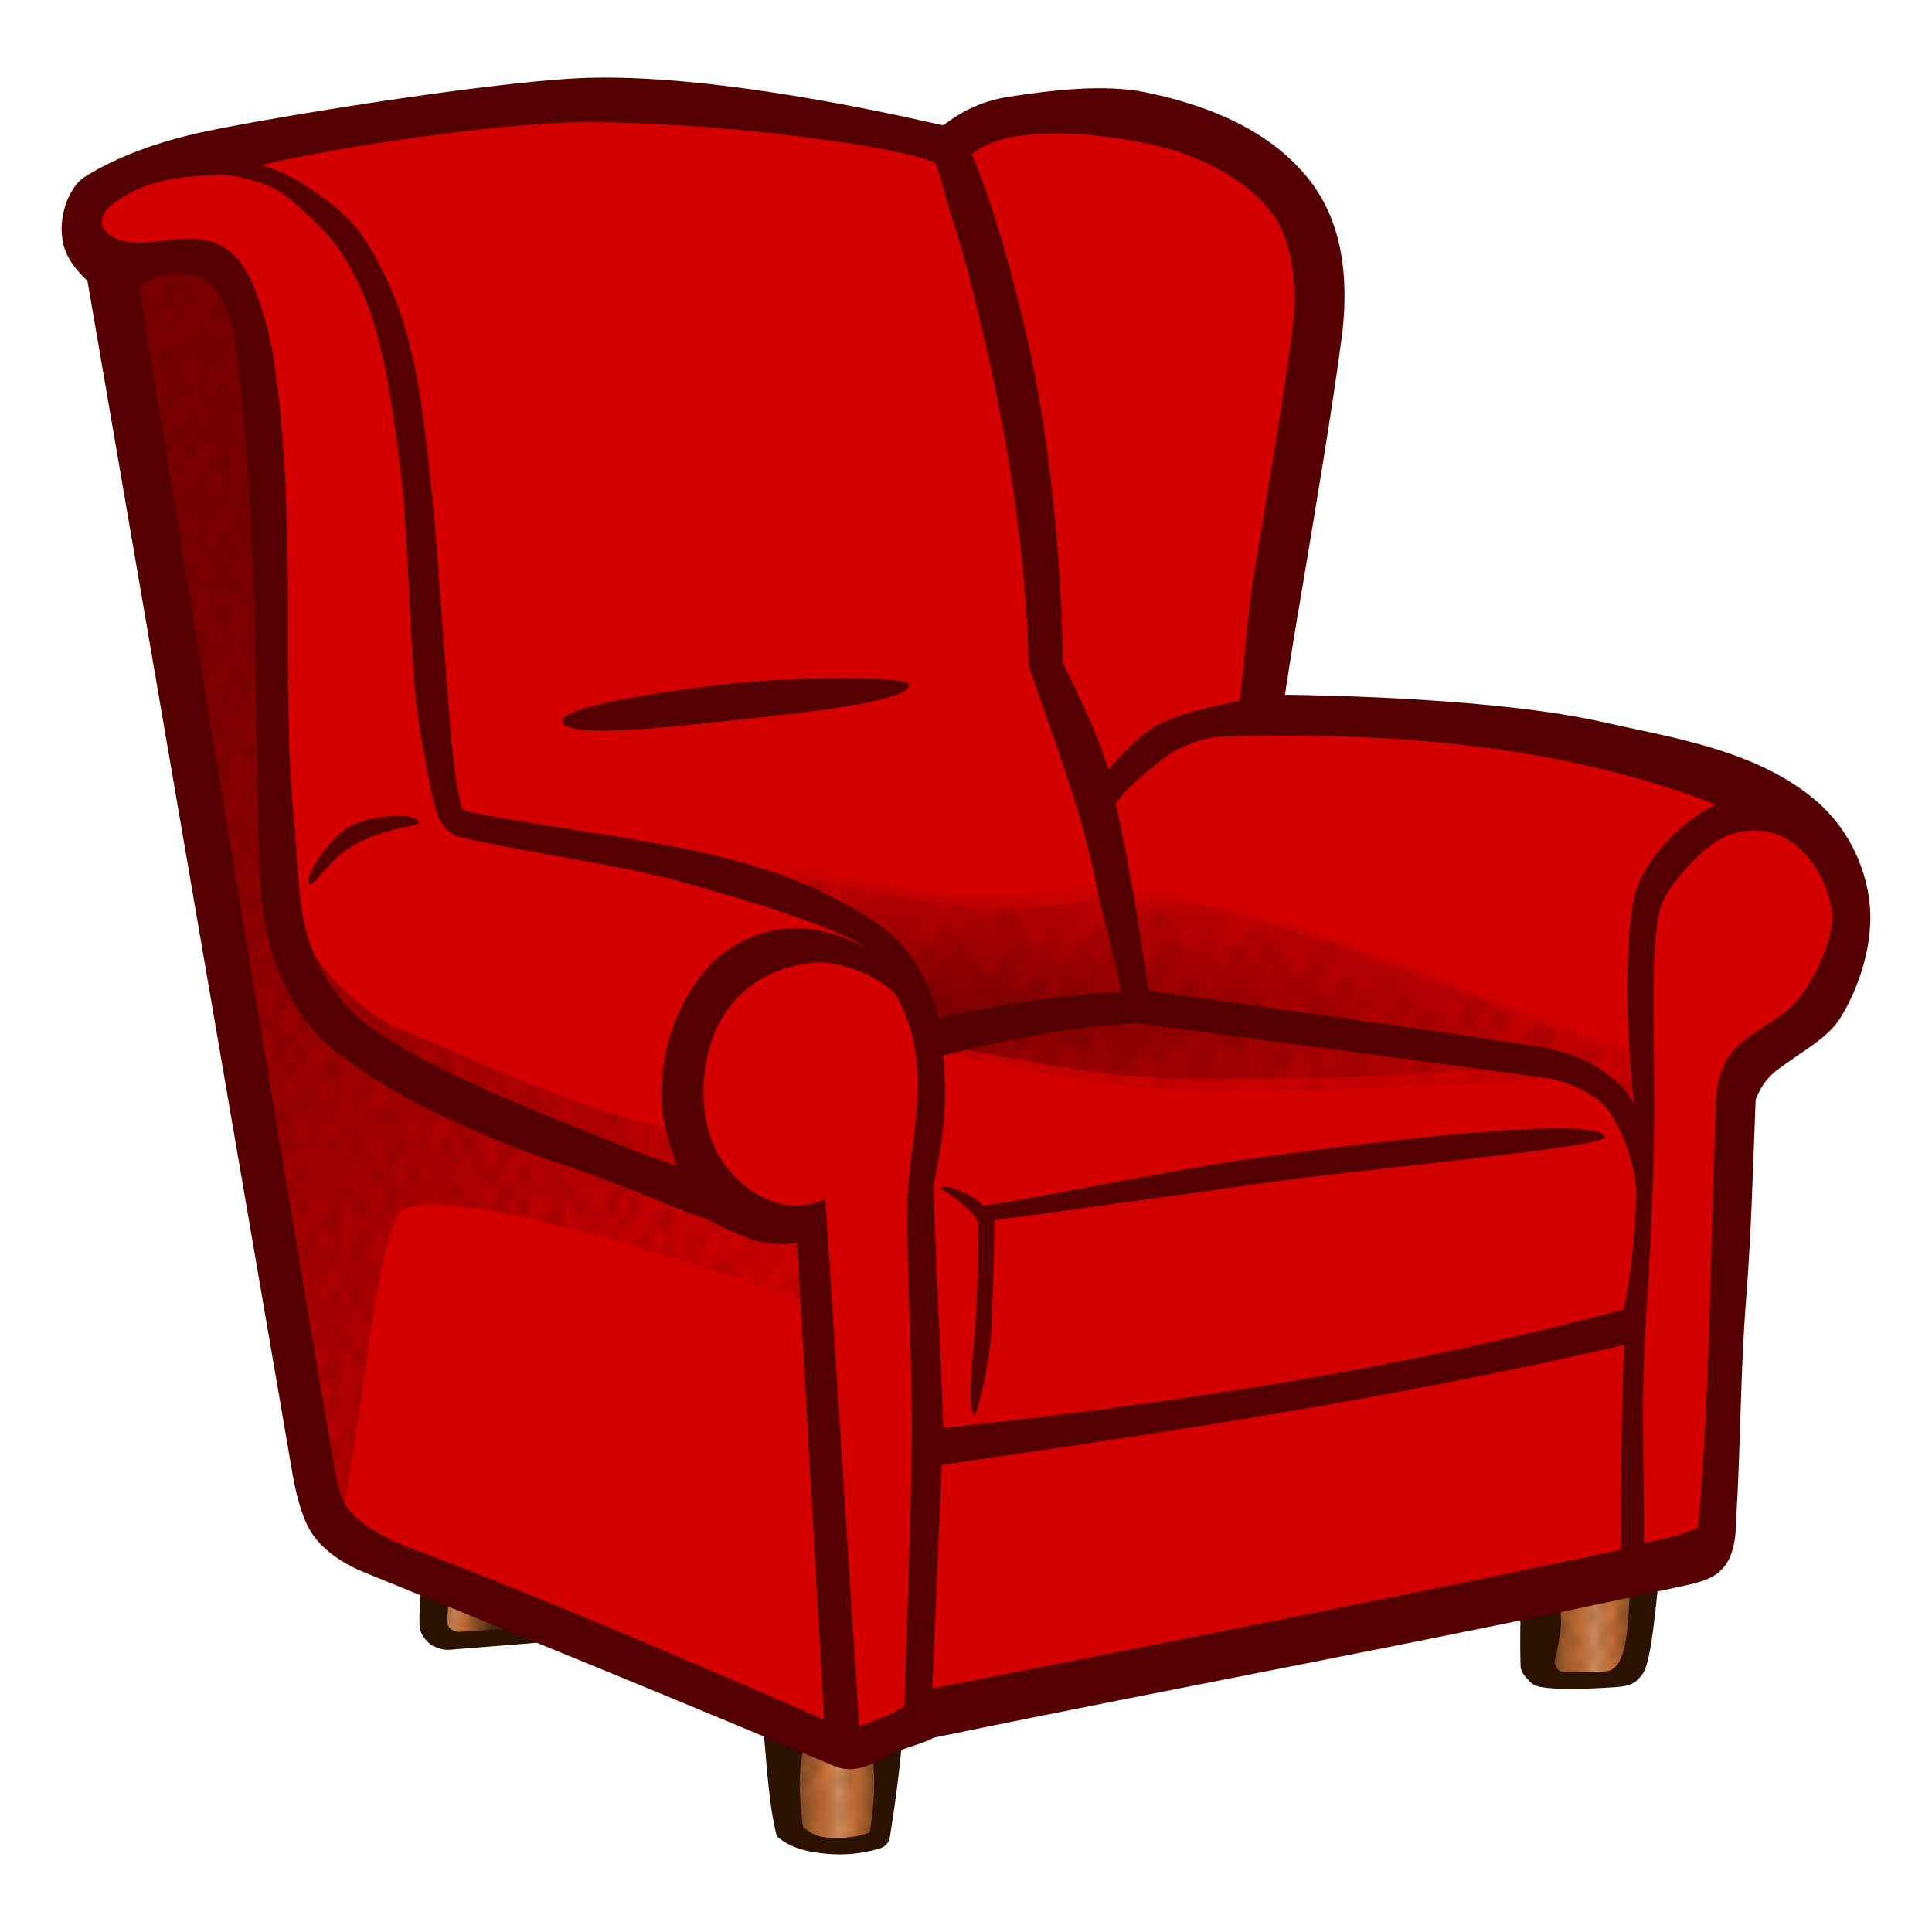 <svg xmlns="http://www.w3.org/2000/svg" xmlns:xlink="http://www.w3.org/1999/xlink" width="31mm" height="31mm" viewBox="0 0 109.843 109.843"><defs><linearGradient id="e"><stop offset="0" stop-color="#502d16"/><stop offset=".578" stop-color="#c87137"/><stop offset=".649" stop-color="#d38d5f"/><stop offset=".735" stop-color="#c87137"/><stop offset="1" stop-color="#502d16"/></linearGradient><linearGradient xlink:href="#e" id="h" x1="21.413" y1="89.523" x2="27.478" y2="89.788" gradientUnits="userSpaceOnUse"/><linearGradient id="c"><stop offset="0" stop-color="maroon"/><stop offset="1" stop-color="maroon" stop-opacity="0"/></linearGradient><linearGradient id="b"><stop offset="0" stop-color="maroon"/><stop offset="1" stop-color="maroon" stop-opacity="0"/></linearGradient><linearGradient xlink:href="#d" id="j" x1="86.589" y1="90.735" x2="93.353" y2="90.735" gradientUnits="userSpaceOnUse"/><linearGradient xlink:href="#d" id="l" x1="43.708" y1="99.39" x2="50.222" y2="99.39" gradientUnits="userSpaceOnUse"/><linearGradient xlink:href="#b" id="g" x1="105.742" y1="57.968" x2="145.797" y2="83.093" gradientUnits="userSpaceOnUse" gradientTransform="translate(-96.229 -23.831)"/><linearGradient id="d"><stop offset="0" stop-color="#502d16"/><stop offset=".408" stop-color="#c87137"/><stop offset=".537" stop-color="#d38d5f"/><stop offset=".679" stop-color="#c87137"/><stop offset="1" stop-color="#502d16"/></linearGradient><pattern xlink:href="#a" id="m" patternTransform="matrix(.65 0 0 .7 2.678 1.655)"/><pattern id="a" patternTransform="scale(10)" height="10" width="10" patternUnits="userSpaceOnUse"><circle r=".45" cy=".81" cx="2.567"/><circle r=".45" cy="2.33" cx="3.048"/><circle r=".45" cy="2.415" cx="4.418"/><circle r=".45" cy="3.029" cx="1.844"/><circle r=".45" cy="1.363" cx="6.08"/><circle r=".45" cy="4.413" cx="5.819"/><circle r=".45" cy="4.048" cx="4.305"/><circle r=".45" cy="3.045" cx="5.541"/><circle r=".45" cy="5.527" cx="4.785"/><circle r=".45" cy="5.184" cx="2.667"/><circle r=".45" cy="1.448" cx="7.965"/><circle r=".45" cy="5.049" cx="7.047"/><circle r=".45" cy=".895" cx="4.34"/><circle r=".45" cy=".34" cx="7.125"/><circle r=".45" cy="1.049" cx="9.553"/><circle r=".45" cy="2.689" cx="7.006"/><circle r=".45" cy="2.689" cx="8.909"/><circle r=".45" cy="4.407" cx="9.315"/><circle r=".45" cy="3.87" cx="7.82"/><circle r=".45" cy="5.948" cx="8.27"/><circle r=".45" cy="7.428" cx="7.973"/><circle r=".45" cy="8.072" cx="9.342"/><circle r=".45" cy="9.315" cx="8.206"/><circle r=".45" cy="9.475" cx="9.682"/><circle r=".45" cy="6.186" cx="9.688"/><circle r=".45" cy="6.296" cx="3.379"/><circle r=".45" cy="8.204" cx="2.871"/><circle r=".45" cy="8.719" cx="4.59"/><circle r=".45" cy="9.671" cx="3.181"/><circle r=".45" cy="7.315" cx="5.734"/><circle r=".45" cy="6.513" cx="6.707"/><circle r=".45" cy="9.67" cx="5.73"/><circle r=".45" cy="8.373" cx="6.535"/><circle r=".45" cy="7.154" cx="4.37"/><circle r=".45" cy="7.25" cx=".622"/><circle r=".45" cy="5.679" cx=".831"/><circle r=".45" cy="8.519" cx="1.257"/><circle r=".45" cy="6.877" cx="1.989"/><circle r=".45" cy="3.181" cx=".374"/><circle r=".45" cy="1.664" cx="1.166"/><circle r=".45" cy=".093" cx="1.151"/><circle r=".45" cy="10.093" cx="1.151"/><circle r=".45" cy="4.451" cx="1.302"/><circle r=".45" cy="3.763" cx="3.047"/></pattern><pattern xlink:href="#a" id="i" patternTransform="matrix(.6 0 0 .625 -1.996 -18.538)"/><pattern xlink:href="#a" id="n" patternTransform="matrix(.631 0 0 .861 -.04 -.868)"/><pattern xlink:href="#a" id="o" patternTransform="matrix(.878 0 0 .967 .085 -.368)"/><pattern xlink:href="#a" id="k" patternTransform="matrix(.55 0 0 .725 -27.334 -1.7)"/><radialGradient xlink:href="#c" id="f" cx="117.895" cy="59.917" fx="117.895" fy="59.917" r="27.931" gradientTransform="matrix(1.6 .081 -.015 .301 -137.043 28.063)" gradientUnits="userSpaceOnUse"/></defs><g fill-rule="evenodd"><path d="M5.744 15.205l12.728 71.417c9.215 5 18.974 8.368 28.46 12.552l5.834-1.415 44.901-9.546 1.061-26.693 4.42-3.359c1.627-1.69 2.067-3.974 2.298-6.364-.395-2.708-1.46-5.177-5.127-6.717-9.546-3.732-19.092-4.68-28.638-4.42l3.36-23.334c.269-4.16-2.224-7.091-6.188-9.37-2.703-1.145-5.426-2.269-9.28-2.032-2.202.573-4.569.872-6.1 2.563-7.07-2.348-14.142-2.43-21.213-2.475-8.042.417-16.023.612-24.749 3.536-2.724.52-3.076 2.027-3.005 3.712z" fill="#d40000" stroke="red" stroke-width=".291"/><path d="M36.089 46.59c8.957-.53 16.63 4.514 25.81 1.592 9.573.757 20.059 6.277 30.051 9.546l-.176 5.657c-1.075-3.547-2.944-4.31-4.95-4.596 0 0-15.22 1.078-22.804.53-4.232-.306-12.552-2.121-12.552-2.121-.7-2.496-1.16-5.032-4.596-7.072z" fill="url(#f)" transform="translate(.48 1.874)"/><path d="M5.263 13.33l7.248 41.366c.769 2.742 5.194 28.445 6.143 29.559.864 1.013 2.119-16.5 3.757-17.361 3.358-1.768 23.157 5.303 23.157 5.303l-.176-4.243c-1.877-.415-4.059-2.31-6.364-5.303-7.323-1.6-11.086-3.747-17.148-6.187-3.902-2.188-5.277-5.15-6.54-7.778l-.884-27.047c-.495-2.69.163-4.687-2.475-8.662z" fill="url(#g)" transform="translate(.48 1.874)"/><path d="M24.09 87.93l.177 3.27c2.071.38 4.21.092 6.364-.353z" fill="url(#h)" stroke="purple" stroke-width=".291" transform="translate(.48 1.874)"/><path d="M23.952 87.83l.177 3.27c2.071.381 4.21.093 6.364-.353z" fill="url(#i)" stroke="purple" stroke-width=".291" opacity=".294" transform="translate(.48 1.874)"/><path d="M86.741 89.087l6.438-1.219-.813 5.407c-1.851.561-3.602.317-5.375.25z" fill="url(#j)" stroke="#f0f" stroke-width=".291" transform="translate(.48 1.874)"/><path d="M86.811 89.078l6.438-1.22-.813 5.407c-1.851.562-3.602.317-5.375.25z" fill="url(#k)" stroke="#f0f" stroke-width=".291" opacity=".304" transform="translate(.48 1.874)"/><path d="M43.866 95.962l.313 6.313c2.01.869 3.717.77 5.312.312l.563-5.469c-2.217.846-4.218-.027-6.188-1.156z" fill="url(#l)" stroke="#f0f" stroke-width=".291" transform="translate(.48 1.874)"/><path d="M43.955 96.183l.312 6.313c2.01.869 3.717.77 5.313.312l.562-5.469c-2.216.846-4.218-.027-6.187-1.156z" fill="url(#m)" stroke="#f0f" stroke-width=".291" opacity=".299" transform="translate(.48 1.874)"/><path style="line-height:normal;text-indent:0;text-align:start;text-decoration-line:none;text-decoration-style:solid;text-decoration-color:#000;text-transform:none;block-progression:tb;white-space:normal;isolation:auto;mix-blend-mode:normal;solid-color:#000;solid-opacity:1" d="M19.849 47.01c-1.17.665-2.601 2.911-2.272 3.215.308.284 1.05-1.442 2.82-2.322 2.035-1.01 3.509-.86 3.409-1.18-.18-.575-2.787-.378-3.957.287zM71.04 65.891c-5.07.732-14.138 2.633-15.151 2.633a3.873 3.873 0 00-1.126-.743c-.672-.293-1.095-.416-1.314-.197.379.18.724.451 1.055.715.449.358 1.111.875 1.117 1.33.018 1.31-.058 4.16-.187 5.899-.196 2.629-.467 4.356-.016 4.976.357-.872.898-3.34.951-5.046.06-1.866.181-4.255.154-6.084 0 0 9.888-1.33 14.89-2.052 6.018-.868 20.03-2.086 19.843-2.694-.403-1.305-14.102.381-20.217 1.263z" color="#000" font-weight="400" font-family="sans-serif" overflow="visible" fill="#500"/><path style="line-height:normal;text-indent:0;text-align:start;text-decoration-line:none;text-decoration-style:solid;text-decoration-color:#000;text-transform:none;block-progression:tb;white-space:normal;isolation:auto;mix-blend-mode:normal;solid-color:#000;solid-opacity:1" d="M43.31 97.496c.279 2.368.338 4.886.855 6.903.854.757 2.001.935 3.025 1.011a7.818 7.818 0 002.864-.33.78.78 0 00.54-.64c.344-2.179.574-3.952.731-5.93l-3.215.703-4.8-1.717zm2.405 1.767l2.327.987 1.57-.429c.178 1.486.072 2.973-.17 4.373a5.905 5.905 0 01-2.186.3c-.862-.052-1.116-.249-1.6-.604-.2-1.608-.319-3.217.06-4.627zM94.376 89.157l-7.926 1.552c0 1.329-.038 2.658 0 3.987.012.419.346.722.572.949.231.231.552.263.807.303.284.044.004.001.006.002.002 0-1.04-.139.006 0 1.072.141 3.097.042 4.133-.04.423-.035.843-.132 1.091-.375.24-.235.39-.388.532-.817.346-1.05.57-3.656.779-5.561zm-1.707 1.312c-.1 1.424-.089 2.88-.542 3.878-.198.436-.496.64-.795.67-.711.073-1.531.013-2.44.039-.35.01-.53-.478-.499-.62.231-1.056.487-2.118.282-3.065 1.74-.352 2.254-.55 3.994-.902zM24.024 89.139c-.059 1.047-.183 2.092-.177 3.14.003.56.231.833.533 1.127.24.235.819.418 1.135.393l5.591-.447.166-.953zm1.494 1.492l4.02 1.926-3.38.219a.773.773 0 01-.458-.112c-.077-.047-.284-.159-.268-.521z" color="#000" font-weight="400" font-family="sans-serif" overflow="visible" fill="#2b1100"/><path d="M5.263 13.33l7.248 41.366c.769 2.742 5.194 28.445 6.143 29.559.864 1.013 2.119-16.5 3.757-17.361 3.358-1.768 23.157 5.303 23.157 5.303l-.176-4.243c-1.877-.415-4.059-2.31-6.364-5.303-7.323-1.6-11.086-3.747-17.148-6.187-3.902-2.188-5.277-5.15-6.54-7.778l-.884-27.047c-.495-2.69.163-4.687-2.475-8.662z" fill="url(#n)" opacity=".32" transform="translate(.48 1.874)"/><path d="M37.031 47.241c8.957-.53 16.631 4.513 25.81 1.591 9.574.758 20.06 6.278 30.052 9.546l-.177 5.657c-1.074-3.547-2.944-4.31-4.95-4.596 0 0-15.22 1.078-22.804.53-4.232-.306-12.551-2.121-12.551-2.121-.701-2.496-1.16-5.032-4.596-7.071z" fill="url(#o)" opacity=".296" transform="translate(.48 1.874)"/><path style="line-height:normal;text-indent:0;text-align:start;text-decoration-line:none;text-decoration-style:solid;text-decoration-color:#000;text-transform:none;block-progression:tb;white-space:normal;isolation:auto;mix-blend-mode:normal;solid-color:#000;solid-opacity:1" d="M32.827 4.45c-5.372.271-17.175 2.188-21.106 3.015-2.781.585-5.088 1.46-6.908 2.592-.744.463-1.516 1.979-1.26 3.584.157.98.756 1.7 1.419 2.324l11.65 67.775c.191 1.113.447 2.107.822 2.92.513 1.111 1.647 2.074 3.276 2.737 8.439 3.437 17.772 7.238 26.563 10.947 1.257.6 2.265-.033 3.387-.61.842-.415 1.74-.557 2.409-.937 14.214-2.938 28.495-5.537 42.67-8.642 1.564-.348 2.94-.666 2.956-3.705.262-4.302.239-8.336.566-12.533.31-3.966.387-7.478.546-11.403.542-1.348 1.152-1.625 2.183-2.364.729-.524 1.99-1.251 2.62-2.26 1.086-1.736 1.936-4.31 1.67-6.6-.257-2.214-1.343-4.283-2.954-5.69-3.395-2.966-8.323-3.664-12.16-4.537-5.999-1.366-15.863-1.533-18.12-1.563.314-2.144.722-4.515 1.029-6.347.753-4.5 1.675-9.994 2.193-13.946.364-2.773.247-6.09-1.605-8.668-2.264-3.15-6.128-4.593-9.54-5.29-2.328-.477-5.284-.135-7.796.255-2.354.365-3.507 1.559-3.74 1.615-.4-.058-12.658-3.079-20.77-2.67zm.204 2.5c7.07-.067 17.782 1.266 20.107 2.293.34.63.486 1.612 1.034 3.272.639 1.938 1.268 4.467 1.9 7.228 1.264 5.522 2.312 12.154 2.407 18.108 1.373 4.037 3 8.187 3.738 11.947.498 2.538 1.336 5.302 1.518 6.593-4.115.164-8.264.998-10.355 1.498-.475-1.7-1.314-3.826-3.248-5.195-3.206-2.268-6.586-3.412-10.222-4.235-4.521-1.024-12.524-1.929-13.632-2.462-.547-2.019-.69-4.948-.84-6.786-.32-3.926-.596-8.615-.974-12.02-.5-4.504-.924-9.534-3.995-13.985-.847-1.226-3.748-3.422-5.646-3.814C19.4 8.306 28.446 6.993 33.03 6.95zm31.536 1.076c3.059.518 6.225 1.971 7.803 4.168 1.173 1.631 1.408 4.278 1.098 6.644-.507 3.858-1.43 9.345-2.178 13.846-.383 2.303-.512 4.991-.816 7.158-1.546.318-3.484.717-4.75 1.43-1.038.584-1.91 1.621-2.722 2.481-.563-2.028-1.785-4.42-2.555-6.032-.124-6.181-.78-12.956-2.061-18.555-.65-2.837-1.354-5.382-2.028-7.427-.388-1.178-.748-2.15-1.11-2.973.669-.54 1.59-.885 2.58-1.024 2.353-.331 4.532-.09 6.74.284zM12.416 9.944c1.09-.041 2.902.515 3.633 1.05 1.045.764 2.505 2.149 3.155 3.092 2.39 3.461 2.854 7.27 3.55 12.476.405 3.029.494 8.511.817 12.483.161 1.986.63 4.37.912 5.792.288 1.453.632 2.528 1.718 2.771 4.893 1.098 8.889 1.5 12.862 2.616 2.205.62 8.472 2.415 10.213 3.689-4.413-2.492-7.889-.39-9.297 1.39-2.107 2.663-2.578 5.674-2.29 8.121.086.74.582 2.215.78 2.847-1.406-.404-3.545-1.322-5.501-2.097-4.33-1.715-9.533-3.916-12.286-6.068-1.266-.991-2.285-2.525-2.937-4.143-.816-2.024-.774-4.569-1.03-7.26-.796-8.398.253-16.888-1.16-26.324-.143-.956-.452-2.224-.882-3.451-.43-1.227-1.066-2.644-2.559-3.162-1.916-.665-4.264.622-5.77-.342-1.013-.649-.476-1.436.216-1.94 1.779-1.298 3.908-1.467 5.856-1.54zM7.913 16.34c.97-.921 2.889-1.065 3.877-.31 1.32 1.01 1.532 3.108 1.742 4.79 1.027 8.24.976 17.082 1.15 26.15.047 2.457-.003 5.349 1.11 8.11.796 1.976 1.639 3.413 3.424 4.81 3.353 2.622 8.31 4.816 12.844 6.35 4.425 1.499 6.515 2.589 8.041 3.026 1.438.706 3.172 1.78 5.218 1.395l1.534 27.1s-15.197-6.659-22.608-9.407c-1.637-.607-3.12-1.187-4.232-2.328-.82-.84-.899-2.007-1.072-3.015C15.115 60.75 7.913 16.34 7.913 16.34zm33.742 22.514c-3.275.362-9.837 1.262-9.685 2.183.166 1.014 6.555.252 9.836-.1 3.356-.358 10.173-1.029 9.87-2.04-.147-.487-6.662-.414-10.02-.043zm55.883 6.885c-2.338 1.199-4.367 3.513-4.7 5.619-.526 3.335-.313 8.118.073 11.422-.98-1.856-3.22-2.844-4.828-3.165-2.252-.45-22.791-3.292-22.791-3.292-.514-3.594-1.116-7.351-1.858-10.661.983-1.197 1.842-1.891 3.132-2.83.405-.296 1.84-.925 2.862-.955 9.874-.288 19.495.514 28.11 3.862zm6.611 6.047c.18 1.343-.774 3.457-1.708 4.771-.984 1.386-2.948 2.055-3.938 3.22-.55.646-.91 1.677-.943 2.798-.13 4.388-.23 6.848-.33 10.89-.1 3.993-.32 9.676-.698 13.37-.69.415-2.364.763-3.07.883.023-4.979-.202-8.452.168-13.574.221-3.068.437-8.512.426-11.543-.018-4.692-.227-8.895.347-10.994.328-1.203 2.516-3.622 3.802-4.1 3.558-1.319 5.643 2.035 5.944 4.28zm-57.587 2.945c1.758-.02 3.652 1.065 4.224 1.666.423.444.99 2.052 1.107 2.587.599 2.726.064 5.34-.225 8.065-.287 2.711.249 10.063.165 15.404-.074 4.726-.416 14.559-.416 14.559-.777.503-1.763.83-2.57 1.144l-1.924-29.988c-.832.418-1.998.455-2.734.223-2.138-.671-3.81-2.56-4.135-5.24-.223-1.844.076-4.467 1.81-6.37 1.236-1.356 3.183-2.033 4.698-2.05zM64.6 58.164l23.111 3.087c1.386.185 3.14.985 3.792 1.958.681 1.019 1.447 2.905 1.503 4.323.057 1.408-.198 4.664-.704 6.916-12.89 3.453-25.78 5.373-38.67 6.734-.147-3.946-.413-9.178-.564-13.794.585-2.748.807-4.691.557-7.38 2.534-.59 5.79-1.49 10.975-1.844zm27.745 18.3c-.222 4.85-.19 11.061-.219 11.652-12.859 2.75-36.426 7.35-39.124 7.877l.538-12.712c12.88-1.843 25.776-3.793 38.805-6.817z" color="#000" font-weight="400" font-family="sans-serif" overflow="visible" fill="#500"/></g></svg>